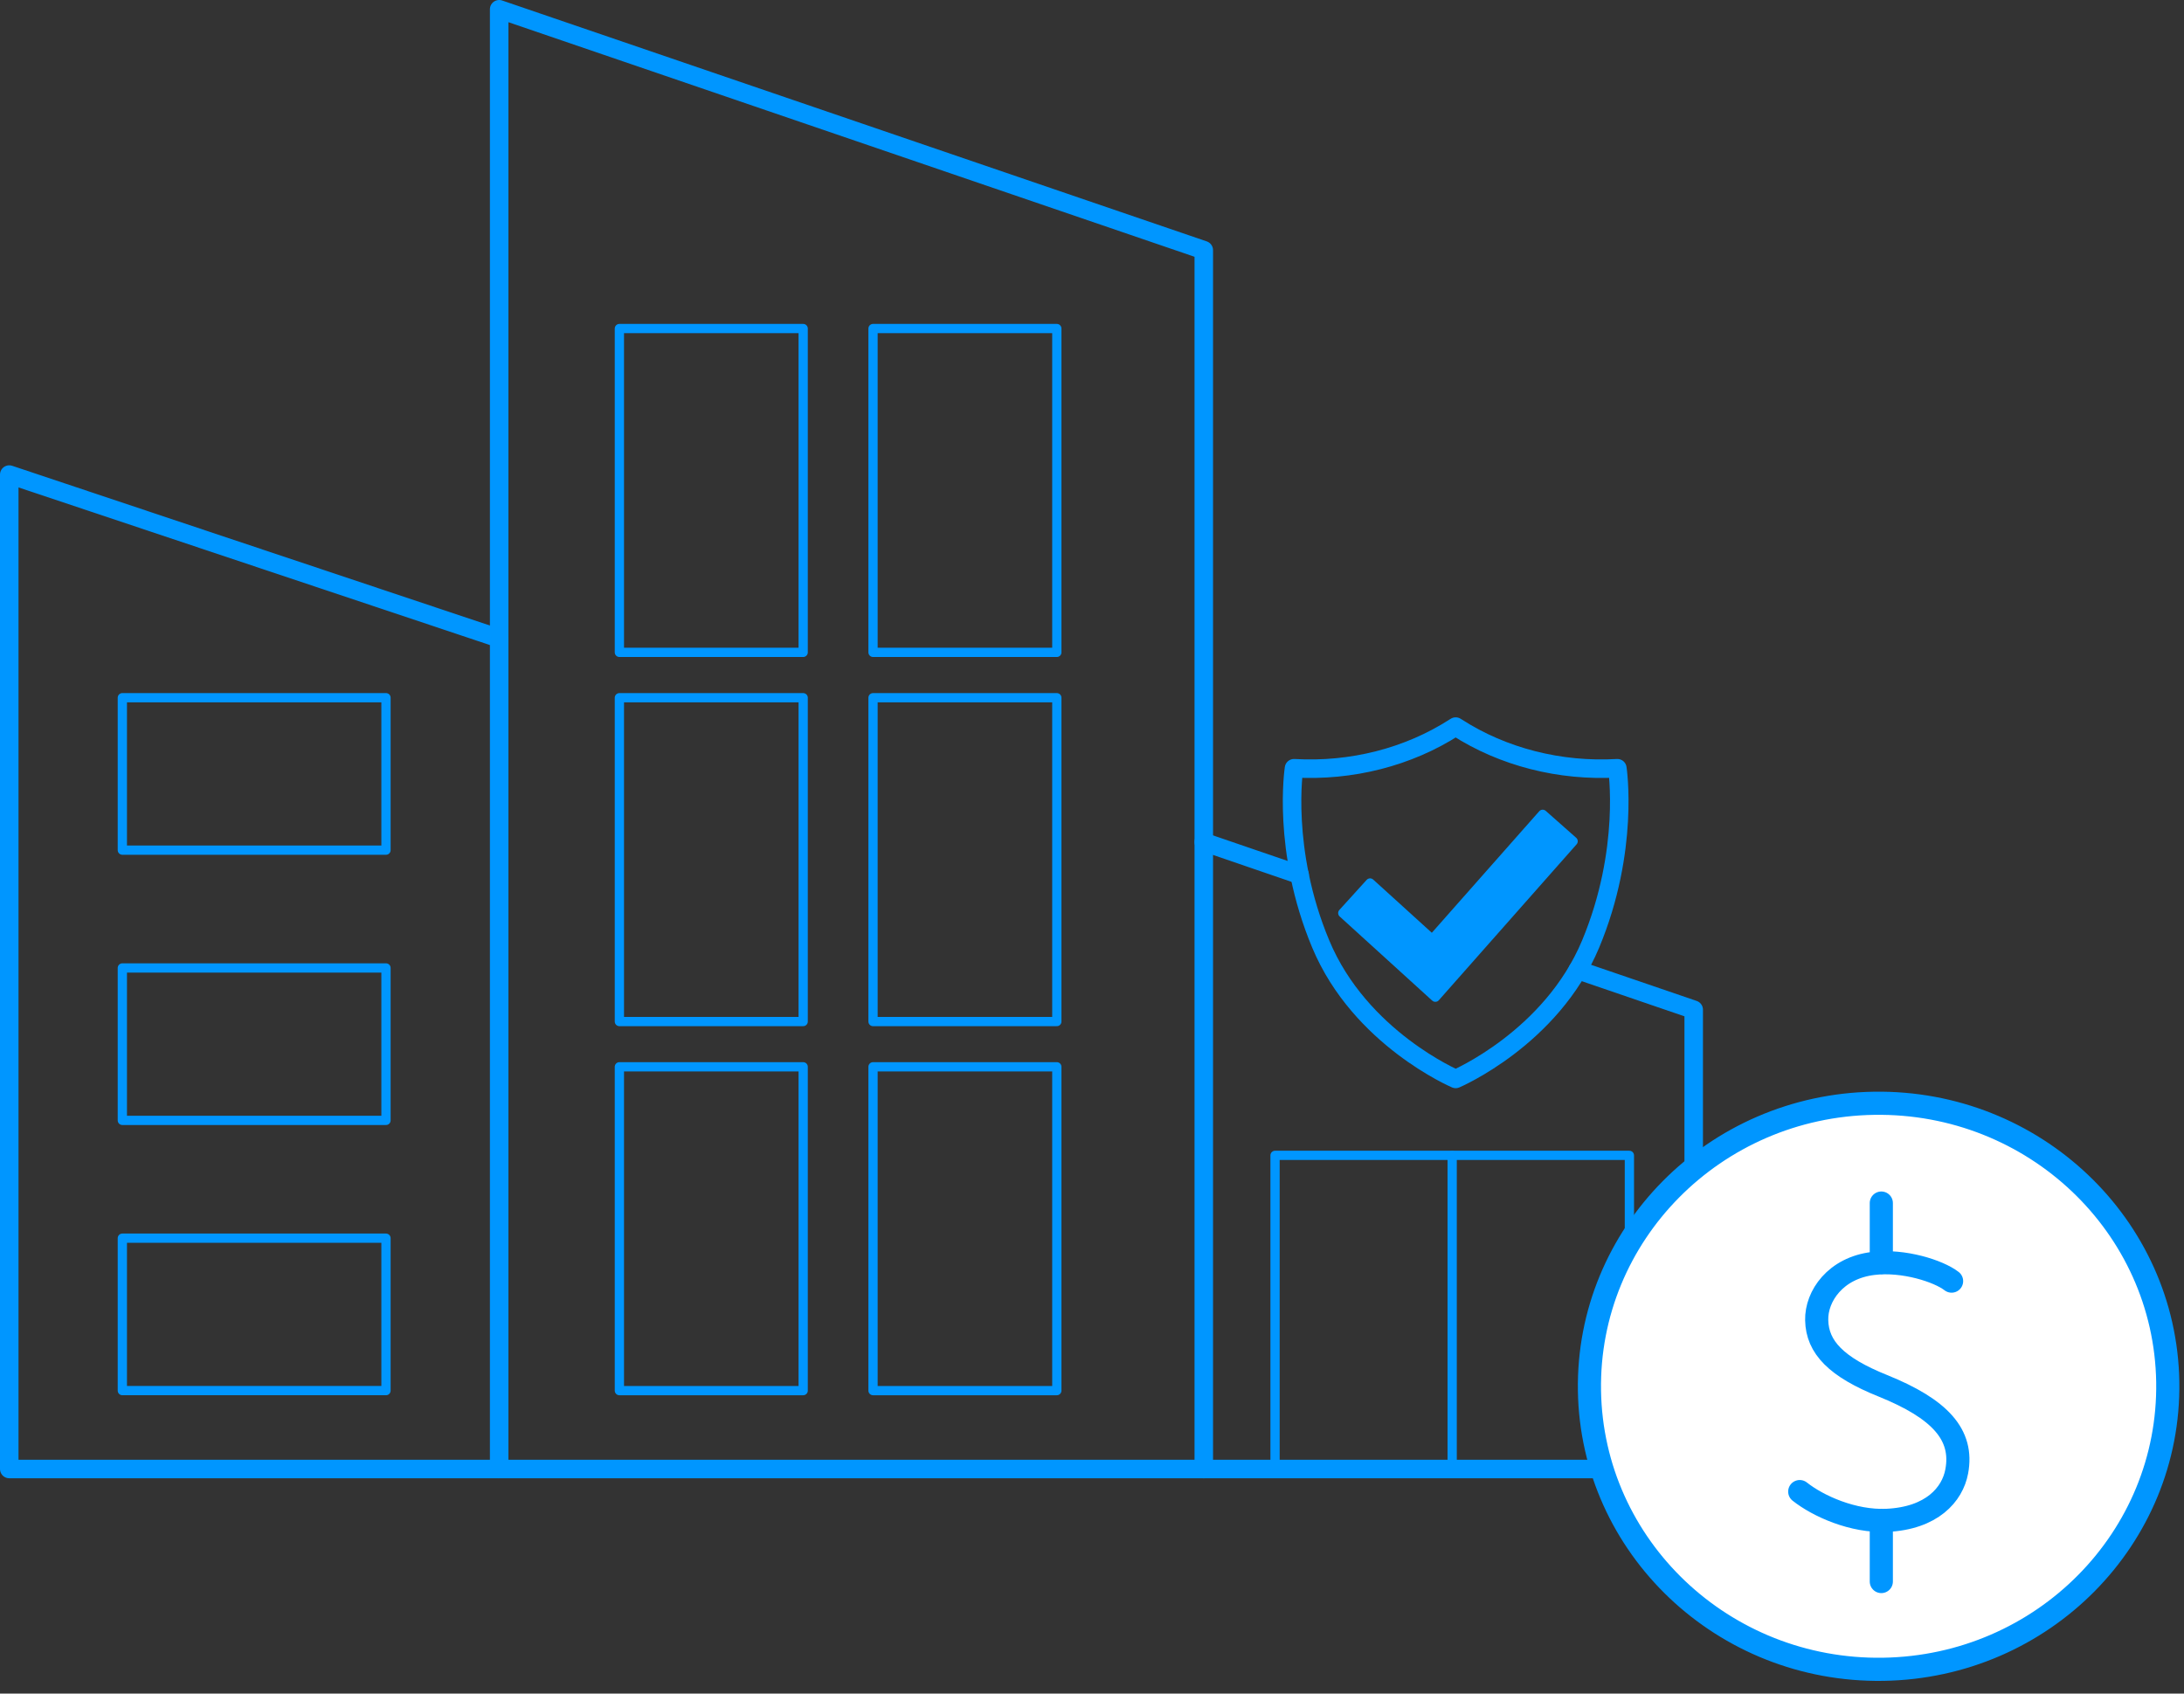 <svg width="236" height="183" fill="none" xmlns="http://www.w3.org/2000/svg"><rect width="100%" height="100%" fill="#333333" stroke="none"/><path d="M53.94 158.729H1V51.279l52.94 17.7m86.5 25.551l-10.36-3.55m0 67.751h52.94v-49.63l-12.54-4.29" stroke="#0096FF" stroke-width="2" stroke-linecap="round" stroke-linejoin="round"/><path d="M130.079 158.73h-76.14V1l76.14 26.03v131.7z" stroke="#0096FF" stroke-width="2" stroke-linecap="round" stroke-linejoin="round"/><path d="M41.71 91.86V75.39H13.22v16.47h28.49zm0 29.2v-16.47H13.22v16.47h28.49zm0 29.199v-16.47H13.22v16.47h28.49zm72.489.001v-34.99h-19.86v34.99h19.86zm-27.409 0v-34.99H66.93v34.99h19.86zm27.409-39.879v-34.99h-19.86v34.99h19.86zm-27.409 0v-34.99H66.93v34.99h19.86zm27.409-39.891V35.5h-19.86v34.99h19.86zm-27.409 0V35.5H66.93v34.99h19.86zm89.279 88.24v-33.89h-38.29v33.89" stroke="#0096FF" stroke-linecap="round" stroke-linejoin="round"/><path d="M157.299 116.58s10.33-4.39 14.58-14.57 2.89-19 2.89-19c-6.2.36-12.35-1.21-17.34-4.42l-.13-.08-.13.08c-4.99 3.21-11.13 4.78-17.34 4.42 0 0-1.37 8.82 2.89 19 4.25 10.18 14.58 14.57 14.58 14.57z" stroke="#0096FF" stroke-width="2" stroke-linecap="round" stroke-linejoin="round"/><path d="M155.1 107.75l-10-9.09 2.95-3.25 6.71 6.09 11.94-13.51 3.29 2.91-14.89 16.85z" fill="#0096FF" stroke="#0096FF" stroke-linecap="round" stroke-linejoin="round"/><path d="M156.92 124.859v33.87" stroke="#0096FF" stroke-linecap="round" stroke-linejoin="round"/><path d="M202.515 119.212c17.281-.263 31.463 13.241 31.73 30.105.268 16.864-13.479 30.792-30.76 31.055-17.281.263-31.463-13.24-31.73-30.104-.268-16.865 13.479-30.793 30.76-31.056z" fill="#fff" stroke="#0096FF" stroke-width="2.5" stroke-linecap="round" stroke-linejoin="round"/><path d="M210.886 138.428c-1.396-1.083-5.179-2.308-8.466-1.909-4.074.484-6.169 3.533-6.11 6.127.058 2.935 2.123 5.073 7.157 7.096 6.139 2.48 8.728 5.272 7.972 9.262-.466 2.48-2.677 5.045-7.536 5.273-3.666.171-7.448-1.539-9.426-3.107m8.816 9.719v-6.612m0-27.814v-6.469" stroke="#0096FF" stroke-width="2.5" stroke-linecap="round" stroke-linejoin="round"/></svg>
